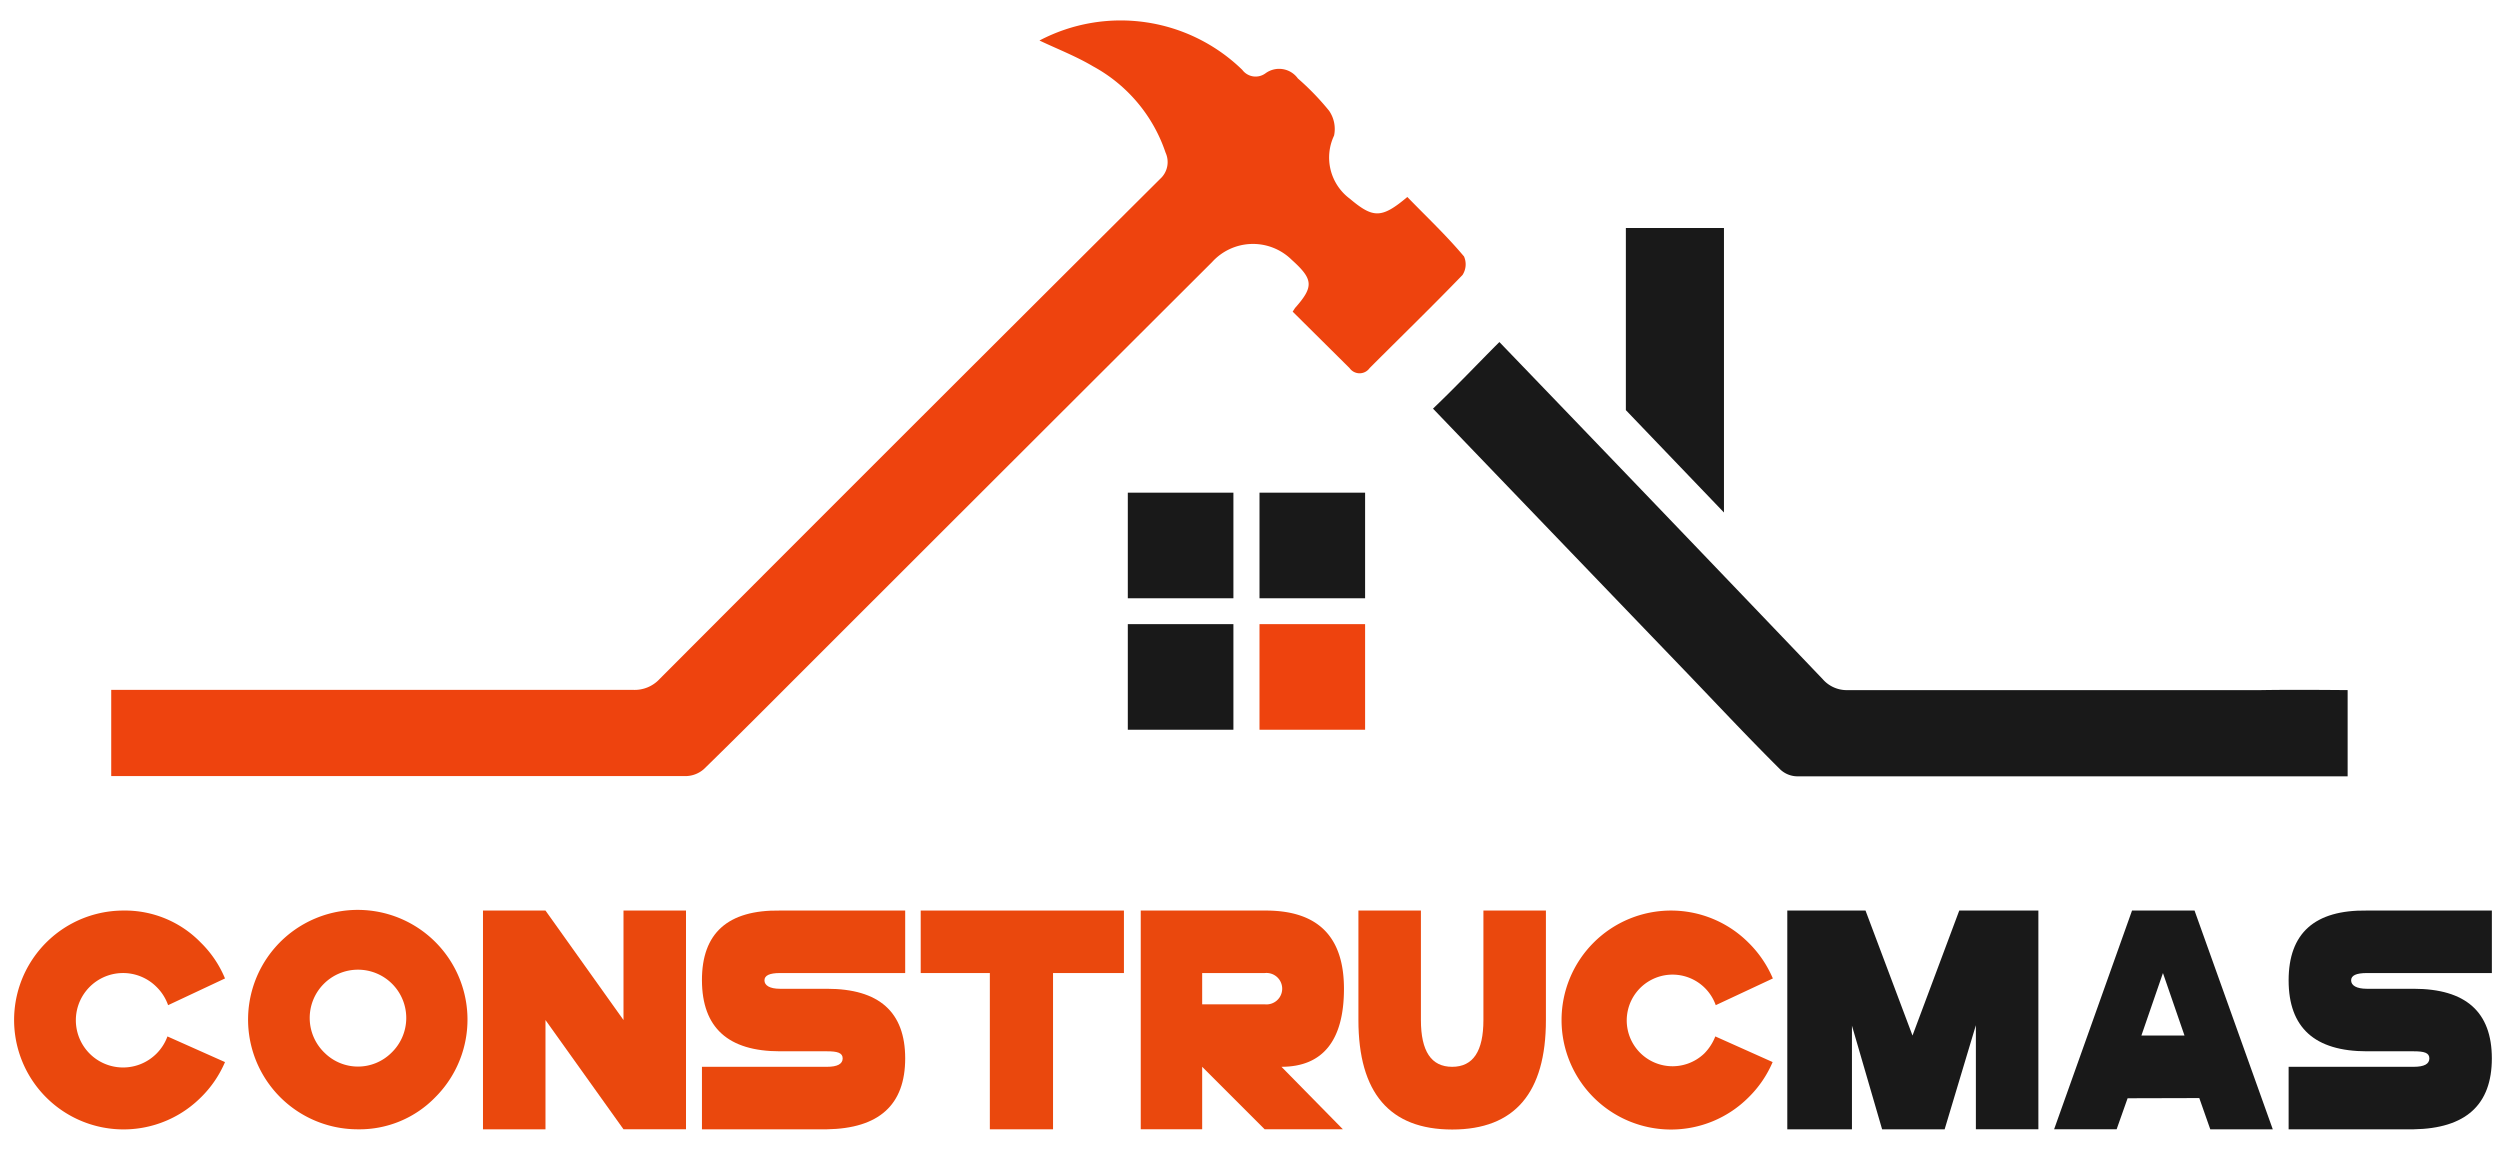 <svg xmlns="http://www.w3.org/2000/svg" xmlns:xlink="http://www.w3.org/1999/xlink" width="145" height="67" viewBox="0 0 145 67">
  <defs>
    <clipPath id="clip-path">
      <rect id="Rectángulo_409" data-name="Rectángulo 409" width="145" height="67" transform="translate(25 -482.5)" fill="none"/>
    </clipPath>
  </defs>
  <g id="logo" transform="translate(-25 482.5)" clip-path="url(#clip-path)">
    <g id="Capa_2" data-name="Capa 2" transform="translate(13.663 -528.25)">
      <g id="Capa_1" data-name="Capa 1">
        <rect id="Rectángulo_399" data-name="Rectángulo 399" width="171.725" height="171.725" fill="none"/>
        <path id="Trazado_89" data-name="Trazado 89" d="M20.556,89.688A6.347,6.347,0,1,1,16.069,78.85a6.125,6.125,0,0,1,4.487,1.863,6.25,6.25,0,0,1,1.4,2.075l-3.3,1.55a2.763,2.763,0,0,0-.663-1.05,2.739,2.739,0,1,0,.625,2.863l3.338,1.488a6.363,6.363,0,0,1-1.4,2.05Z" transform="translate(2.431 19.712)" fill="#ea480d"/>
        <path id="Trazado_90" data-name="Trazado 90" d="M26.955,91.545a6.363,6.363,0,1,1,4.487-1.863A6.125,6.125,0,0,1,26.955,91.545ZM28.88,87.12a2.8,2.8,0,1,0-3.85,0A2.75,2.75,0,0,0,28.88,87.12Z" transform="translate(5.145 19.705)" fill="#ea480d"/>
        <path id="Trazado_91" data-name="Trazado 91" d="M35.105,85.2v6.338H31.48V78.85h3.625L39.63,85.2V78.85h3.625V91.537H39.63Z" transform="translate(7.87 19.712)" fill="#ea480d"/>
        <path id="Trazado_92" data-name="Trazado 92" d="M46.165,87.013q-4.512,0-4.525-4.113t4.525-4.05h7.263v3.625H46.165c-.6,0-.9.137-.9.425s.3.487.9.487H48.89q4.538,0,4.538,4.038T48.89,91.538H41.64V87.913h7.25c.6,0,.912-.162.912-.488s-.312-.412-.912-.412Z" transform="translate(10.41 19.712)" fill="#ea480d"/>
        <path id="Trazado_93" data-name="Trazado 93" d="M59.465,82.475v9.063H55.8V82.475H51.79V78.85H63.577v3.625Z" transform="translate(12.948 19.712)" fill="#ea480d"/>
        <path id="Trazado_94" data-name="Trazado 94" d="M65.563,87.912v3.625H62V78.85h7.25q4.538,0,4.537,4.537c0,3.025-1.25,4.525-3.625,4.525l3.563,3.625H69.188Zm0-5.437v1.813h3.625a.912.912,0,1,0,0-1.812Z" transform="translate(15.5 19.712)" fill="#ea480d"/>
        <path id="Trazado_95" data-name="Trazado 95" d="M72.1,85.2V78.85h3.625V85.2c0,1.813.6,2.713,1.813,2.713s1.812-.9,1.812-2.713V78.85h3.625V85.2c0,4.225-1.812,6.35-5.437,6.35S72.1,89.425,72.1,85.2Z" transform="translate(18.025 19.712)" fill="#ea480d"/>
        <path id="Trazado_96" data-name="Trazado 96" d="M92.369,89.688a6.35,6.35,0,1,1,0-8.975,6.463,6.463,0,0,1,1.413,2.075l-3.313,1.55a2.657,2.657,0,1,0-.663,2.8,2.913,2.913,0,0,0,.638-.988l3.325,1.488a6.363,6.363,0,0,1-1.4,2.05Z" transform="translate(20.381 19.712)" fill="#ea480d"/>
        <path id="Trazado_97" data-name="Trazado 97" d="M106.563,78.85V91.537h-3.625V85.5l-1.812,6.038H97.5l-1.75-6.012v6.012H92V78.85h4.537l2.725,7.25,2.712-7.25Z" transform="translate(23 19.712)" fill="#191919"/>
        <path id="Trazado_98" data-name="Trazado 98" d="M108.643,89.737l-.637,1.8H104.38L108.9,78.85h3.625l4.538,12.688h-3.625l-.637-1.812Zm3.3-3.638-1.25-3.625-1.25,3.625Z" transform="translate(26.095 19.712)" fill="#191919"/>
        <path id="Trazado_99" data-name="Trazado 99" d="M119.8,87.013q-4.538,0-4.538-4.113t4.538-4.05h7.25v3.625H119.8c-.613,0-.913.137-.913.425s.3.487.913.487h2.712q4.537,0,4.537,4.038t-4.537,4.113h-7.25V87.913h7.25c.613,0,.913-.162.913-.488s-.3-.412-.913-.412Z" transform="translate(28.815 19.712)" fill="#191919"/>
        <rect id="Rectángulo_400" data-name="Rectángulo 400" width="6.125" height="6.125" transform="translate(76.75 74.325)" fill="#191919"/>
        <rect id="Rectángulo_401" data-name="Rectángulo 401" width="6.125" height="6.125" transform="translate(84.388 74.325)" fill="#191919"/>
        <rect id="Rectángulo_402" data-name="Rectángulo 402" width="6.125" height="6.125" transform="translate(84.388 81.95)" fill="#ee430e"/>
        <rect id="Rectángulo_403" data-name="Rectángulo 403" width="6.125" height="6.125" transform="translate(76.75 81.95)" fill="#191919"/>
        <path id="Trazado_100" data-name="Trazado 100" d="M123.61,72.658H99.648a1.85,1.85,0,0,1-1.487-.638q-9.35-9.787-18.75-19.55c-1.25,1.25-2.5,2.575-3.85,3.863q7.2,7.5,14.412,15c1.9,1.975,3.75,3.962,5.713,5.913a1.462,1.462,0,0,0,.962.412H128.61v-5C126.947,72.645,125.285,72.632,123.61,72.658Z" transform="translate(18.89 13.118)" fill="#191919"/>
        <path id="Trazado_101" data-name="Trazado 101" d="M92.692,51.238c-1.05-1.25-2.187-2.312-3.287-3.45-1.488,1.25-1.975,1.25-3.337.1a2.975,2.975,0,0,1-.913-3.662,1.863,1.863,0,0,0-.288-1.438,15.1,15.1,0,0,0-1.812-1.875,1.338,1.338,0,0,0-1.875-.3.963.963,0,0,1-1.35-.2,10.113,10.113,0,0,0-11.762-1.7c1.025.487,2.125.912,3.113,1.5a8.925,8.925,0,0,1,4.2,5,1.312,1.312,0,0,1-.313,1.525q-14.525,14.463-29.025,29a1.975,1.975,0,0,1-1.562.637H14.23v5H47.6a1.625,1.625,0,0,0,1.013-.413c2-1.95,3.975-3.937,5.95-5.912Q66.33,63.288,78.08,51.563a3.2,3.2,0,0,1,4.612-.137c1.25,1.125,1.313,1.55.2,2.8l-.138.212,3.3,3.275a.712.712,0,0,0,1.162,0c1.8-1.8,3.625-3.575,5.388-5.4a1.137,1.137,0,0,0,.088-1.075Z" transform="translate(3.558 9.387)" fill="#ee430e"/>
        <path id="Trazado_102" data-name="Trazado 102" d="M90.2,47.18H84.51V57.743L90.2,63.68Z" transform="translate(21.127 11.795)" fill="#191919"/>
      </g>
    </g>
  </g>
</svg>
